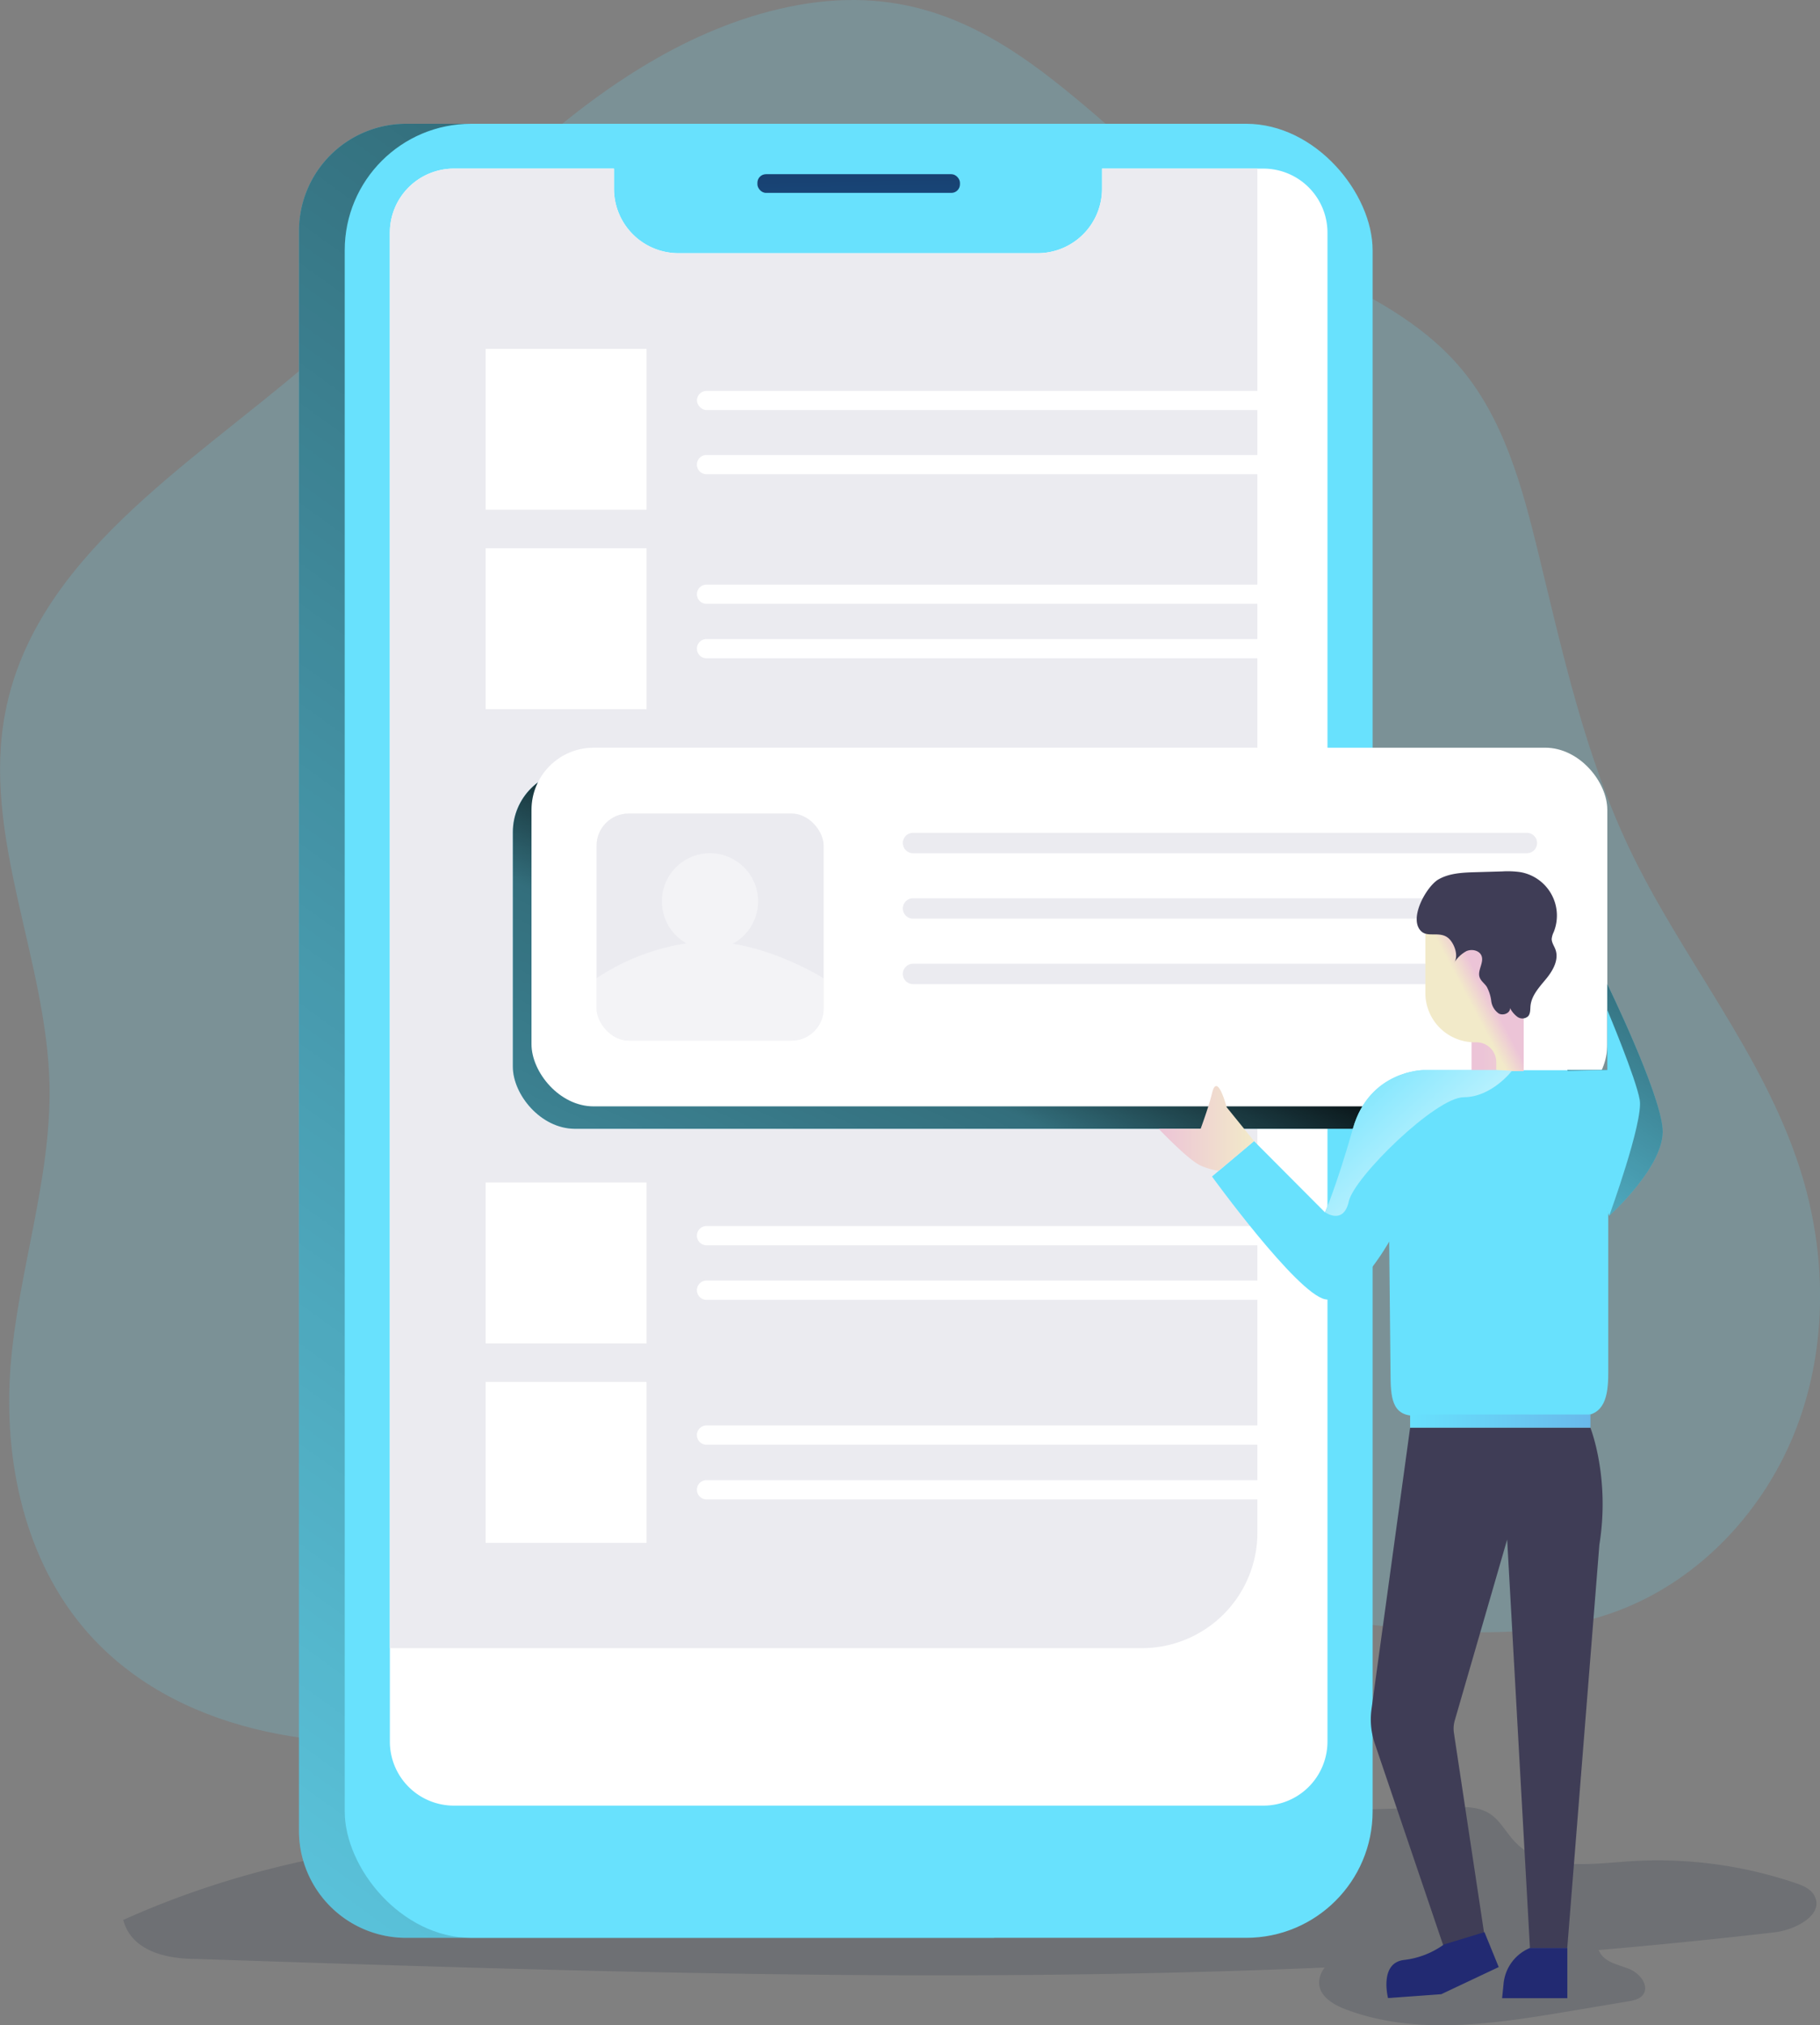 <?xml version="1.0" encoding="UTF-8"?> <svg xmlns="http://www.w3.org/2000/svg" xmlns:xlink="http://www.w3.org/1999/xlink" viewBox="0 0 536.62 597" id="arranging-files"><rect x="0" y="0" width="536.62" height="597" fill="#808080" stroke="none"/><defs><linearGradient id="a" x1="-58.32" x2="370.33" y1="658.79" y2="66.03" gradientUnits="userSpaceOnUse"><stop offset="0" stop-opacity="0"></stop><stop offset=".85" stop-opacity=".51"></stop><stop offset=".99"></stop></linearGradient><linearGradient id="c" x1="252.96" x2="254.39" y1="39.85" y2="132.97" gradientUnits="userSpaceOnUse"><stop offset="0" stop-color="#183866"></stop><stop offset="1" stop-color="#1a7fc1"></stop></linearGradient><linearGradient id="d" x1="143.16" x2="315.08" y1="638.55" y2="268.54" xlink:href="#a"></linearGradient><linearGradient id="e" x1="576.66" x2="653.84" y1="397.33" y2="279.04" xlink:href="#a"></linearGradient><linearGradient id="f" x1="415.77" x2="468.93" y1="418.91" y2="418.91" gradientUnits="userSpaceOnUse"><stop offset="0" stop-color="#68e1fd"></stop><stop offset="1" stop-color="#69b9eb"></stop></linearGradient><linearGradient id="b" x1="436.82" x2="462.01" y1="296.31" y2="295.85" gradientUnits="userSpaceOnUse"><stop offset="0" stop-color="#ecc4d7"></stop><stop offset=".42" stop-color="#efd4d1"></stop><stop offset="1" stop-color="#f2eac9"></stop></linearGradient><linearGradient id="g" x1="587.02" x2="581.83" y1="292.22" y2="294.97" xlink:href="#b"></linearGradient><linearGradient id="h" x1="541.43" x2="594.56" y1="308.75" y2="366.46" gradientUnits="userSpaceOnUse"><stop offset=".02" stop-color="#68e1fd"></stop><stop offset="1" stop-color="#fff"></stop></linearGradient><linearGradient id="i" x1="490.35" x2="518.49" y1="332.67" y2="332.67" xlink:href="#b"></linearGradient></defs><path fill="#1d2741" d="M523.26 569.61q-25.93 3-51.92 5.23a9.23 9.23 0 0 0 .62 1.12c1.83 2.72 5.53 3.25 8.56 4.52s5.89 4.95 3.89 7.56c-1 1.3-2.75 1.66-4.36 1.93l-17.89 3c-21.78 3.64-44.78 7.18-65.43-.67-8.54-3.26-9.14-8.17-6.16-12.31-110.7 4.8-221.91 1.14-332.76-2.53-9 0-19.06-2.41-21.47-11.49 57.12-25.67 112.52-25.84 174.36-27.48l217.48-5.78c3.73-.1 7.71-.13 10.89 1.83s5 5.71 7.67 8.48c8 8.34 21.38 6.57 32.89 5.72a126.65 126.65 0 0 1 49.63 6.31c2.2.74 4.56 1.69 5.68 3.72 3.04 5.55-5.4 10.1-11.68 10.84Z" opacity=".18"></path><path fill="#68e1fd" d="M232.41 2.05c-29.21 6.11-54.86 23.52-77.15 43.38s-42 42.47-64.66 61.89c-35.11 30.12-80.13 57.08-89 102.47-7.14 36.42 12.13 72.81 13 109.91.56 28.06-9.34 55.3-11.51 83.3-2.09 27.58 4.17 56.8 22.28 77.71 25.83 29.84 70 36.83 109.1 31.21s75.88-21.6 114.43-30.07c46.44-10.21 94.68-9.38 142-4.34 28.94 3.09 59.18 7.57 86.39-2.77 24.16-9.18 43.26-29.81 52.46-54s8.86-51.46 1-76.09c-10.87-34.11-35-62.28-50.37-94.61-13.08-27.49-19.63-57.54-26.83-87.12-4.77-19.59-10.25-39.88-23.46-55.11-15.15-17.48-38-25.64-58.32-36.74-49.04-26.8-75.22-82.42-139.36-69.02Z" opacity=".18"></path><path fill="#68e1fd" d="M119.73 36.49H293.1v534.75H119.73a31.58 31.58 0 0 1-31.58-31.58V68.07a31.58 31.58 0 0 1 31.58-31.58Z"></path><path fill="url(#a)" d="M119.73 36.49H293.1v534.75H119.73a31.58 31.58 0 0 1-31.58-31.58V68.07a31.58 31.58 0 0 1 31.58-31.58Z" style="isolation:isolate"></path><rect width="303.07" height="534.75" x="101.64" y="36.49" fill="#68e1fd" rx="37.29"></rect><path fill="#fff" d="M391.4 68.59v444.8a18.89 18.89 0 0 1-18.9 18.88H133.83a18.88 18.88 0 0 1-18.88-18.88V68.59a18.89 18.89 0 0 1 18.89-18.89h47.19v5.94a19 19 0 0 0 19 19h105.9a19 19 0 0 0 19-19V49.7h47.56a18.9 18.9 0 0 1 18.91 18.89Z"></path><rect width="59.72" height="5.51" x="223.32" y="51.35" fill="url(#c)" rx="2.53"></rect><path fill="#ebebf0" d="M370.74 49.7v402.08a34.07 34.07 0 0 1-34.07 34.07H114.95V68.59a18.88 18.88 0 0 1 18.89-18.89h47.19v5.94a19 19 0 0 0 19 19h105.9a19 19 0 0 0 19-19V49.7Z"></path><rect width="317.2" height="105.73" x="151.21" y="227.02" fill="#68e1fd" rx="18.32"></rect><rect width="317.2" height="105.73" x="151.21" y="227.02" fill="url(#d)" rx="18.32" style="isolation:isolate"></rect><rect width="317.2" height="105.73" x="156.71" y="220.41" fill="#fff" rx="18.32"></rect><path fill="#fff" d="M143.19 102.83h47.44v47.44h-47.44z"></path><rect width="66.97" height="66.97" x="175.88" y="239.8" fill="#ebebf0" rx="9.49"></rect><path fill="#fff" d="M143.19 161.62h47.44v47.44h-47.44zM143.19 348.57h47.44v47.44h-47.44zM143.19 407.36h47.44v47.44h-47.44z"></path><path fill="#fff" d="M242.84 288.37v8.9a9.49 9.49 0 0 1-9.49 9.49h-48a9.49 9.49 0 0 1-9.49-9.49v-8.9a65.94 65.94 0 0 1 26.53-10.3 14.19 14.19 0 1 1 13.68.12c14.19 2.28 26.77 10.18 26.77 10.18Z" opacity=".38"></path><path fill="#ebebf0" d="M450.2 251.51h-181a3 3 0 0 1-3-3 3 3 0 0 1 3-3h181a3 3 0 0 1 3 3 3 3 0 0 1-3 3Z"></path><rect width="175.24" height="5.67" x="205.49" y="115.22" fill="#fff" rx="2.84"></rect><path fill="#fff" d="M377.88 139.79H208.32a2.84 2.84 0 0 1-2.84-2.84 2.84 2.84 0 0 1 2.84-2.83h169.56a2.84 2.84 0 0 1 2.84 2.83 2.84 2.84 0 0 1-2.84 2.84ZM377.88 178H208.32a2.84 2.84 0 0 1-2.84-2.84 2.84 2.84 0 0 1 2.84-2.83h169.56a2.84 2.84 0 0 1 2.84 2.83 2.84 2.84 0 0 1-2.84 2.84ZM377.88 194.05H208.32a2.84 2.84 0 0 1-2.84-2.84 2.84 2.84 0 0 1 2.84-2.83h169.56a2.84 2.84 0 0 1 2.84 2.83 2.84 2.84 0 0 1-2.84 2.84ZM377.88 367.09H208.32a2.84 2.84 0 0 1-2.84-2.84 2.84 2.84 0 0 1 2.84-2.84h169.56a2.84 2.84 0 0 1 2.84 2.84 2.84 2.84 0 0 1-2.84 2.84ZM377.88 383.17H208.32a2.84 2.84 0 0 1-2.84-2.84 2.84 2.84 0 0 1 2.84-2.84h169.56a2.84 2.84 0 0 1 2.84 2.84 2.84 2.84 0 0 1-2.84 2.84ZM377.88 425.88H208.32a2.84 2.84 0 0 1-2.84-2.84 2.84 2.84 0 0 1 2.84-2.84h169.56a2.84 2.84 0 0 1 2.84 2.84 2.84 2.84 0 0 1-2.84 2.84ZM377.88 442H208.32a2.84 2.84 0 0 1-2.84-2.84 2.84 2.84 0 0 1 2.84-2.84h169.56a2.84 2.84 0 0 1 2.84 2.84 2.84 2.84 0 0 1-2.84 2.84Z"></path><path fill="#ebebf0" d="M450.2 270.8h-181a3 3 0 0 1-3-3 3 3 0 0 1 3-3h181a3 3 0 0 1 3 3 3 3 0 0 1-3 3ZM450.2 290.1h-181a3 3 0 0 1-3-3 3 3 0 0 1 3-3h181a3 3 0 0 1 3 3 3 3 0 0 1-3 3Z"></path><path fill="#3f3d56" d="m415.77 420.85-11.39 83a22 22 0 0 0 1.06 10.37l20.35 60 11.9-3.67-9-59.67a8.63 8.63 0 0 1 .23-3.68l15.46-53.37 6.72 120.39h11l9.47-118.87c3.21-19.84-2.66-34.5-2.66-34.5Z"></path><path fill="#68e1fd" d="M474.19 347.71v57c0 7-1.14 12.65-8.13 12.65h-48.8c-7 0-7.22-5.61-7.27-12.56l-.39-38.8s-10.53 18.81-18.93 17-33.32-36.18-33.32-36.18l12.4-10.43 20.92 21s3.35-7.64 8.24-24.74 20.77-17.18 20.77-17.18h42.44c15.32-.05 12.07 32.24 12.07 32.24Z"></path><path fill="#68e1fd" d="M473.91 290.1s15.49 31.79 16.31 42.66-15.75 25.64-15.75 25.64l-12.35-43h11.79Z"></path><path fill="url(#e)" d="M622.65 290.1s15.49 31.79 16.31 42.66-15.75 25.64-15.75 25.64l-12.35-43h11.79Z" transform="translate(-148.74)" style="isolation:isolate"></path><path fill="#68e1fd" d="M474.47 358.4s10.1-27.76 9-34.15-9.56-26.51-9.56-26.51v17.68l-14.9.31Z"></path><path fill="url(#f)" d="M415.77 416.97h53.16v3.88h-53.16z"></path><path fill="url(#b)" d="M433.88 276.72h15.34v39.01h-15.34z"></path><path fill="url(#g)" d="M598 272.44v43.29h-8.09v-2.64a5.84 5.84 0 0 0-5.85-5.84h-.46a14.54 14.54 0 0 1-14.6-14.54v-20.27Z" transform="translate(-148.74)"></path><path fill="#3f3d56" d="M424.15 259.22c3.23-1.84 7.12-2 10.85-2.11l7.94-.23a26.52 26.52 0 0 1 5.27.2 13 13 0 0 1 9.89 17.69 6 6 0 0 0-.59 2c0 1.11.72 2.07 1.1 3.11 1.1 2.95-.69 6.17-2.69 8.61s-4.37 4.92-4.66 8.06c-.09 1 0 2.2-.67 3a2.52 2.52 0 0 1-3.16.22 7.42 7.42 0 0 1-2.2-2.6c.08 1.48-2 2.3-3.3 1.61a5.26 5.26 0 0 1-2.24-3.7 11.93 11.93 0 0 0-1.34-4.22c-.68-1-1.76-1.71-2.12-2.85-.63-2 1.35-4.24.6-6.23-.62-1.62-2.85-2.1-4.45-1.41a9.77 9.77 0 0 0-3.71 3.57c1.47-2 .26-5.43-1.26-7.05-2.49-2.66-6.24-.41-8.32-2.32-3.97-3.67 1.54-13.35 5.06-15.35Z"></path><path fill="url(#h)" d="M594.53 315.65s-5.95 7.79-14.2 7.79S548 347 546.43 354.13s-7 3.21-7 3.21 3.35-7.64 8.24-24.74 20.77-17.18 20.77-17.18H590Z" transform="translate(-148.74)" style="isolation:isolate"></path><path fill="#222a72" d="m437.69 569.56 4.2 10.3-16.94 8-15.69 1.14s-2.68-10.31 4.65-11.23a25 25 0 0 0 11.84-4.58ZM451.13 574.22a12.7 12.7 0 0 0-7.8 10.46l-.44 4.35h19.23v-14.81Z"></path><path fill="url(#i)" d="m518.49 336.37-8.09-10s-2.76-10.67-4.31-4.06c-.87 3.71-3.34 10.42-3.34 10.42h-12.4s8.7 9.19 12.4 10.87a20.66 20.66 0 0 0 5.3 1.53Z" transform="translate(-148.74)"></path></svg> 
